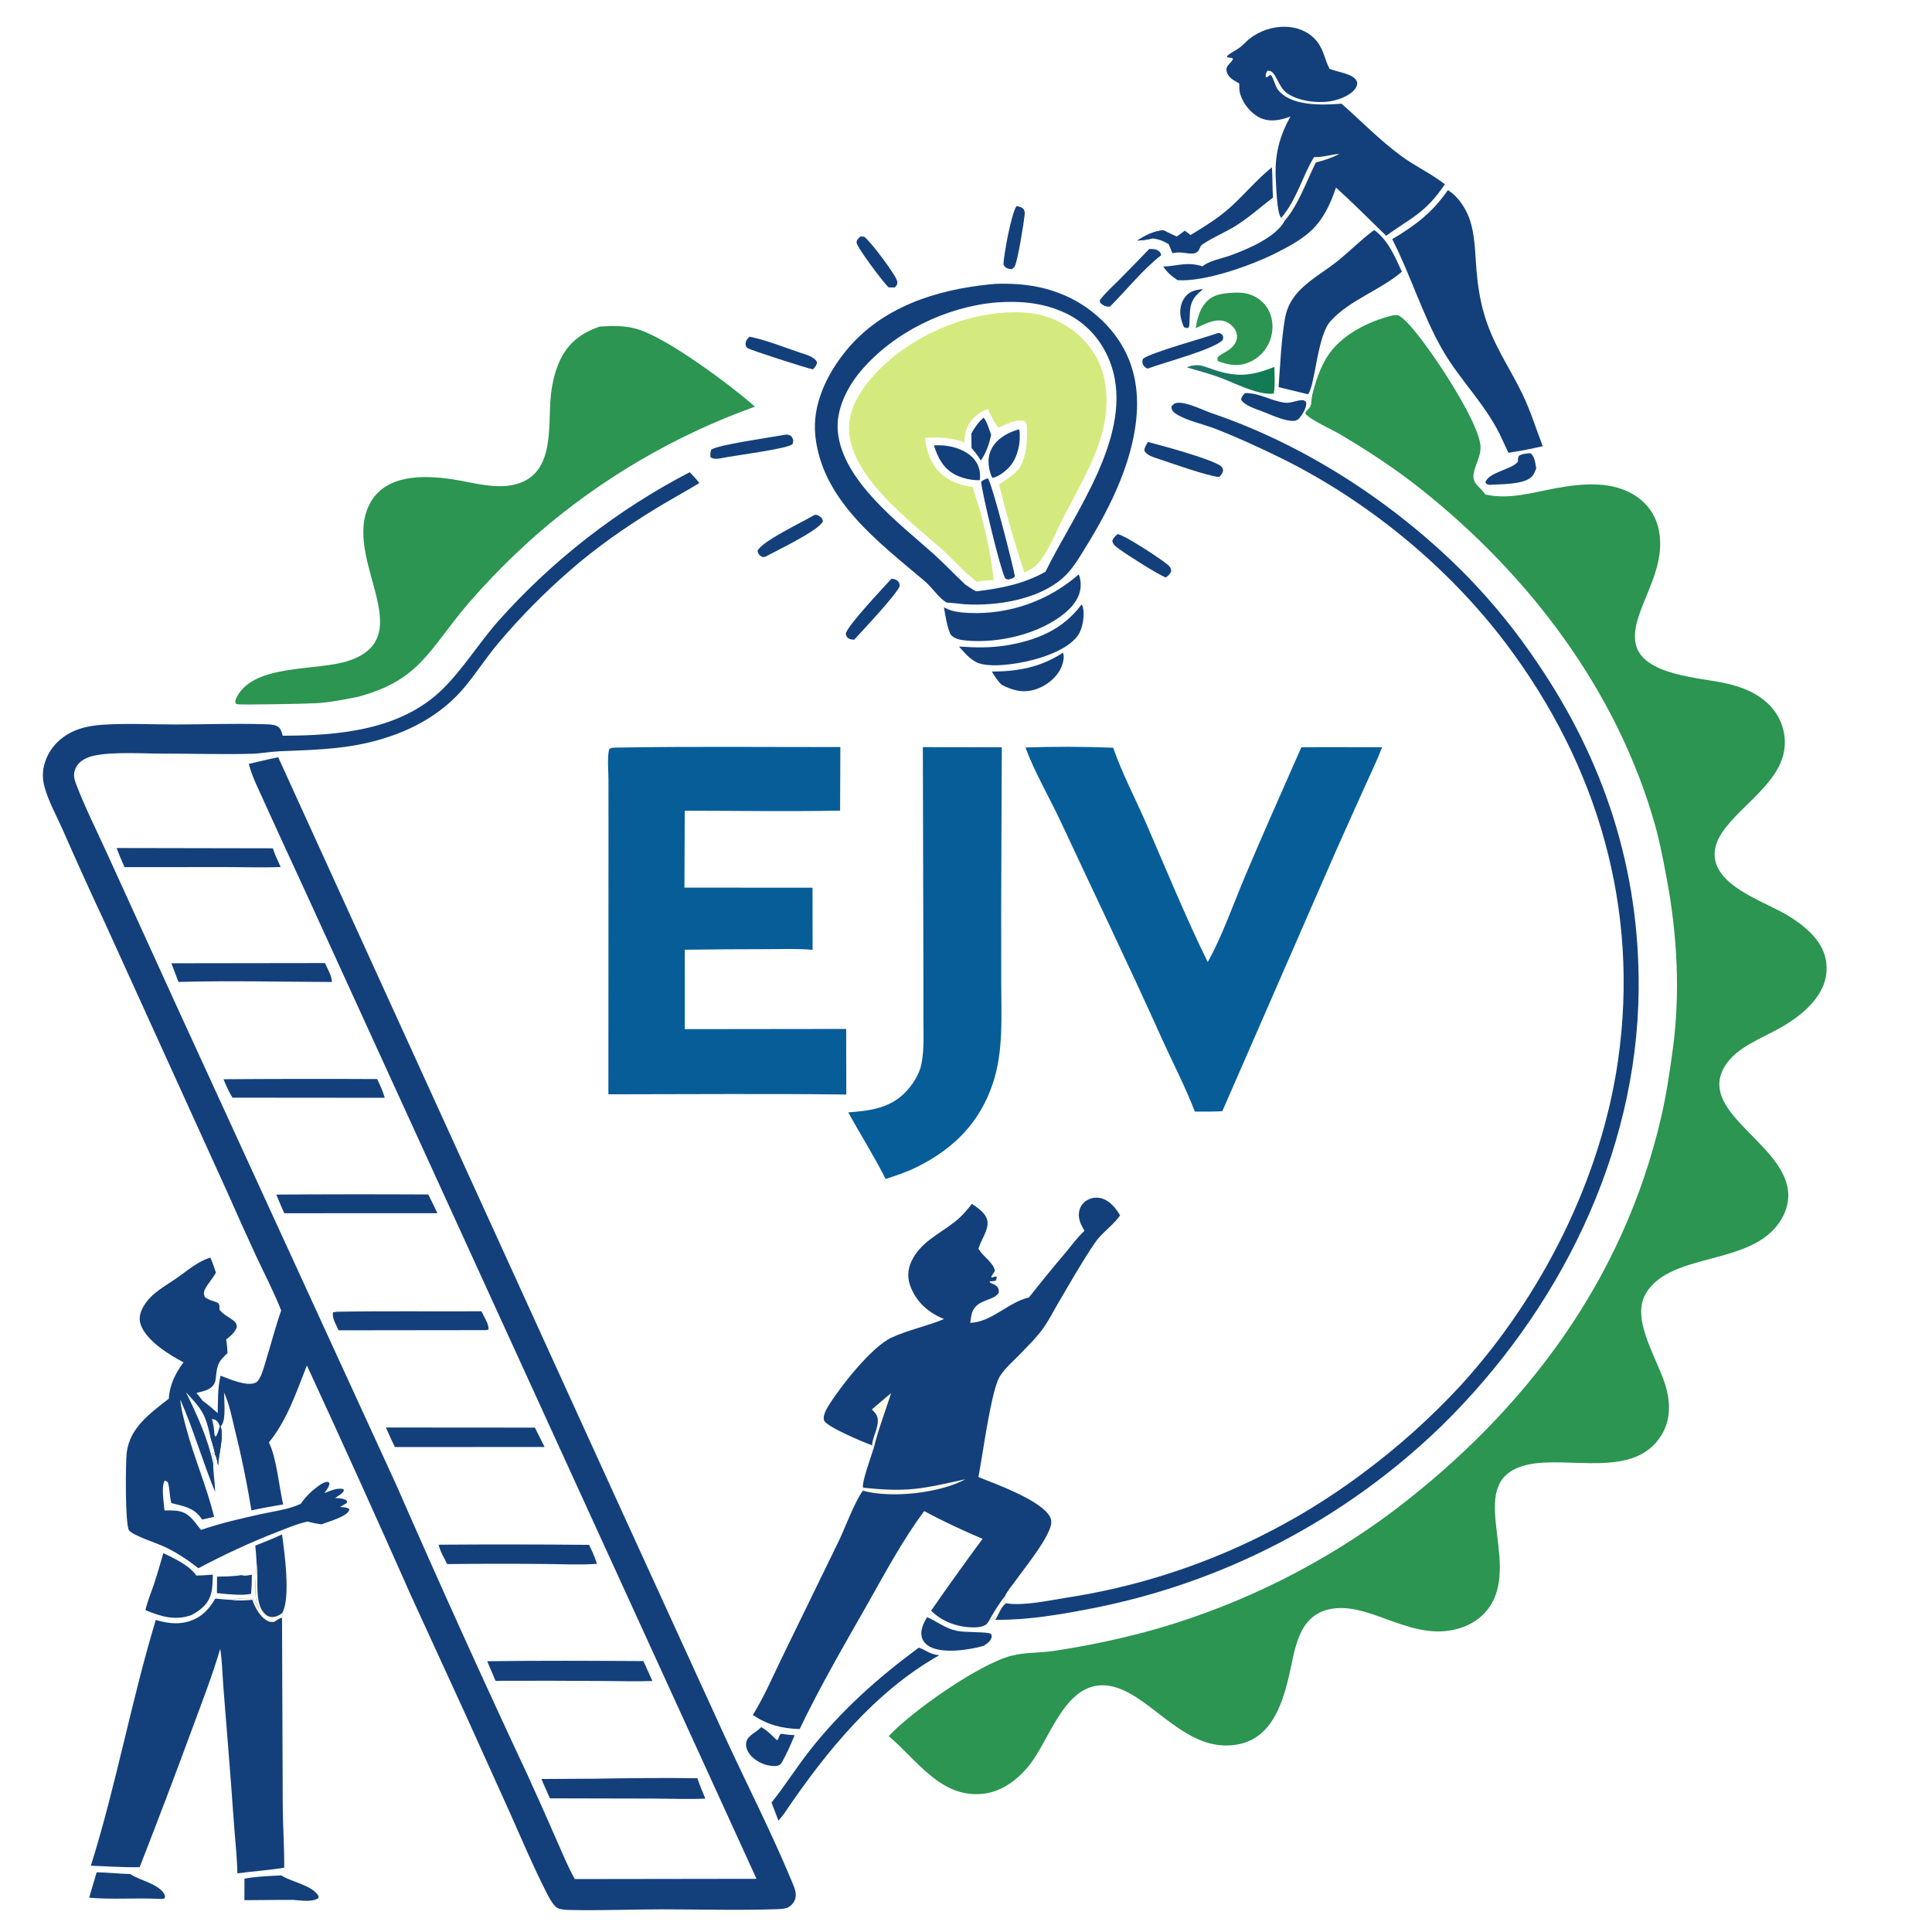 <svg xmlns="http://www.w3.org/2000/svg" style="display: block;" viewBox="0 0 2048 2048" width="1024" height="1024"><defs><linearGradient id="Gradient1" gradientUnits="userSpaceOnUse" x1="1349.6" y1="405.398" x2="1267.53" y2="380.62"><stop class="stop0" offset="0" stop-opacity="1" stop-color="rgb(15,124,80)"></stop><stop class="stop1" offset="1" stop-opacity="1" stop-color="rgb(37,115,112)"></stop></linearGradient></defs><path transform="translate(0,0)" fill="rgb(255,255,255)" d="M 0 0 L 2048 0 L 2048 2048 L 0 2048 L 0 0 z"></path><path transform="translate(0,0)" fill="rgb(43,149,81)" d="M 1476.99 334.151 C 1478.78 334.045 1480.63 334.181 1482.43 334.222 C 1495.65 341.288 1523.57 382.98 1532.8 397.432 C 1543.15 413.638 1569.75 456.755 1569.45 474.64 C 1569.29 484.403 1563.93 492.368 1562.2 501.674 C 1560.12 512.826 1568.77 515.625 1574.03 523.436 C 1574.2 523.687 1574.36 523.944 1574.53 524.198 C 1600.16 529.868 1624.05 522.151 1649.2 517.54 C 1677.77 512.3 1710.44 509.24 1735.61 526.877 C 1746.52 534.525 1754.3 545.488 1757.62 558.424 C 1769.97 606.503 1727.12 648 1733.81 682.077 C 1740.52 716.262 1802.83 718.137 1830.15 724.517 C 1842.29 727.351 1854.19 731.367 1864.64 738.311 C 1878.26 747.367 1887.78 760.085 1890.96 776.342 C 1900.17 823.284 1847.25 849.637 1825.11 883.101 C 1819.26 891.94 1815.91 902.192 1818.42 912.757 C 1825.5 942.495 1873.24 956.698 1896.78 971.435 C 1913.11 981.663 1931.02 996.252 1935.18 1016.08 C 1942.25 1049.73 1914.3 1073.91 1888.26 1088.94 C 1868.43 1100.39 1840.62 1109.84 1828.28 1130.38 C 1800.32 1176.96 1883.68 1208.95 1894.56 1257.28 C 1896.99 1268.08 1895.31 1278.7 1890.41 1288.58 C 1863.03 1343.84 1772.16 1324.8 1744.63 1371.16 C 1727.64 1399.77 1759.56 1443.58 1766.76 1473.27 C 1770.82 1489.97 1770.34 1506.53 1761.04 1521.57 C 1732.14 1568.34 1662.44 1542.75 1619.07 1552.7 C 1549.59 1568.65 1612.48 1652.02 1579.61 1702.45 C 1572.97 1712.64 1562.97 1720.19 1551.65 1724.47 C 1498.47 1744.58 1452.8 1695.72 1408.46 1706.02 C 1375.11 1713.76 1372.6 1750.52 1366.02 1778.05 C 1362.42 1793.12 1357.66 1809.14 1349.48 1822.44 C 1341.3 1835.73 1329.53 1845.49 1313.98 1848.79 C 1269.67 1858.19 1238.73 1821.69 1205.53 1799.87 L 1203.94 1798.83 C 1192.15 1791.43 1178.89 1785.25 1164.6 1786.68 C 1126.59 1790.48 1111.77 1845.84 1090.62 1871.79 C 1078 1887.27 1061.05 1899.95 1040.57 1901.66 C 996.482 1905.34 971.669 1865.2 942.064 1840.36 C 966.924 1813.73 1037.77 1764.07 1071.92 1755.19 C 1086.18 1751.48 1101.99 1752.3 1116.61 1750.08 C 1154.15 1744.54 1191.29 1736.55 1227.8 1726.18 C 1318.29 1699.76 1403.25 1657.19 1478.58 1600.53 C 1617.48 1494.7 1720.4 1357.42 1760.62 1185.51 C 1766.21 1161.63 1769.93 1136.75 1773.21 1112.44 C 1781.25 1052.92 1778.02 991.579 1767.02 932.678 C 1763.4 913.29 1759.88 893.892 1754.52 874.893 C 1714.34 732.353 1621.04 609.623 1506.15 518.373 C 1479.3 497.054 1450.16 477.897 1420.64 460.441 C 1412.6 455.685 1388.52 444.788 1383.65 438.401 C 1384.4 434.497 1387.52 434.008 1389.01 430.921 C 1390.28 428.269 1390.3 421.884 1391.06 418.68 C 1394.3 405.073 1399.15 390.619 1406.53 378.654 C 1421.06 355.087 1450.89 340.375 1476.99 334.151 z"></path><path transform="translate(0,0)" fill="rgb(19,64,123)" d="M 299.674 779.885 C 359.205 779.773 425.386 774.091 469.818 729.862 C 491.329 708.45 507.629 681.79 527.686 658.906 C 585.264 594.156 654.205 540.488 731.102 500.555 C 734.738 504.262 738.193 507.88 741.291 512.07 C 726.446 521.123 711.126 529.359 696.281 538.408 C 663.904 558.145 632.16 580.218 603.6 605.213 C 576.61 628.722 551.456 654.258 528.356 681.599 C 516.207 696.02 505.996 711.751 494.178 726.346 C 467.512 759.28 430.64 777.793 389.943 787.305 C 359.28 794.472 328.02 795.059 296.728 796.351 C 286.651 796.768 276.694 798.751 266.616 799.024 C 235.699 799.862 204.434 798.832 173.479 798.876 C 152.186 798.906 118.736 796.547 98.636 801.285 C 89.405 803.461 81.054 808.417 78.849 818.367 C 77.914 822.589 78.941 826.509 80.429 830.461 C 90.311 856.695 103.422 882.244 114.926 907.813 L 189.323 1071.04 L 420.347 1574.65 C 465.375 1677.65 511.72 1780.08 559.37 1881.89 C 569.997 1905.16 580.415 1928.52 590.62 1951.97 C 596.517 1965.26 602.178 1979.26 609.327 1991.88 L 801.928 1991.61 L 432.566 1183.31 L 320.496 938.113 C 306.946 908.972 293.545 879.761 280.294 850.482 C 274.523 837.449 267.224 823.586 263.751 809.794 C 274.108 807.356 284.47 804.752 294.917 802.729 L 660.118 1603.99 L 770.176 1844.72 C 793.097 1894.16 818.092 1943.18 838.991 1993.5 C 841.652 1999.91 845.359 2007.07 842.55 2014.04 C 841.209 2017.36 838.134 2020.83 834.771 2022.19 C 831.292 2023.59 827.177 2023.69 823.46 2023.82 C 782.569 2025.2 741.199 2023.96 700.247 2023.98 C 668.316 2023.99 636.03 2025.45 604.159 2024.64 C 600.115 2024.54 594.727 2024.37 591.056 2022.6 C 586.115 2020.22 580.713 2008.96 578.253 2004.11 C 564.562 1977.12 552.766 1949.04 540.435 1921.4 L 493.82 1818.17 L 435.946 1691.99 C 399.719 1610.18 362.844 1528.66 325.324 1447.43 C 314.126 1475.66 304.415 1505.39 284.995 1529.13 C 292.991 1544.14 295.98 1576.81 300.15 1594.78 C 288.876 1596.67 277.672 1598.59 266.517 1601.11 C 261.854 1572.2 255.961 1543.49 248.854 1515.08 C 245.695 1502.1 243.114 1488.32 237.471 1476.15 C 237.566 1484.62 239.864 1505.11 234.519 1511.41 C 234.299 1511.67 234.023 1511.87 233.774 1512.11 C 237.812 1522.18 231.642 1541.79 231.202 1553.53 C 230.432 1550.42 229.85 1544.97 228.141 1542.4 L 225.793 1539.64 C 225.606 1541.62 225.713 1542.39 226.05 1544.28 C 226.526 1546.94 226.416 1548.83 225.989 1551.48 C 225.998 1561.46 227.836 1571.58 228.093 1581.63 C 214.729 1549.35 205.215 1515.48 191.088 1483.55 C 191.82 1493.4 194.601 1503.11 197.098 1512.63 C 205.576 1544.95 219.042 1575.53 226.983 1607.93 L 214.208 1610.82 C 206.094 1598.09 195.179 1596.84 181.577 1593.29 C 179.708 1586.02 180 1578.62 178.057 1571.45 C 176.49 1570.07 176.699 1569.92 174.469 1569.63 C 170.696 1576.07 173.846 1593.58 174.342 1601.17 C 178.368 1601.02 182.344 1601.03 186.357 1601.38 C 200.453 1602.62 204.992 1612.07 213.115 1621.77 C 233.802 1614.67 254.764 1609.85 276.081 1605.12 C 289.869 1602.07 306.139 1600.11 318.879 1594.09 C 323.146 1587.56 329.172 1581.47 335.399 1576.77 C 338.79 1574.21 343.747 1570.31 348.234 1570.92 L 349.257 1572.66 C 348.671 1576.56 346.025 1579.62 343.832 1582.78 C 350.124 1580.37 357.272 1576.76 364.12 1578.49 L 364.542 1580.12 C 362.309 1583.8 358.719 1585.63 355.176 1587.9 C 359.627 1588.3 364.44 1588.1 367.922 1591.06 L 367.566 1593.33 C 365.183 1594.67 362.863 1596.03 360.562 1597.51 C 363.912 1597.79 368.038 1597.58 370.449 1599.98 C 370.184 1600.6 369.985 1601.25 369.655 1601.85 C 366.158 1608.09 347.667 1613.17 340.909 1615.82 C 335.753 1615.23 331.173 1614.31 326.198 1612.88 C 315.023 1615.29 304.16 1619.95 293.523 1624.08 C 264.672 1635.29 237.648 1647.95 210.299 1662.39 C 198.488 1653.1 185.137 1644.24 171.307 1638.29 C 164.455 1635.34 141.071 1627.47 136.907 1622.43 C 132.414 1616.98 133.093 1549.89 134.31 1539.9 C 137.553 1513.29 159.32 1498.01 178.895 1482.71 C 179.942 1467.83 185.766 1455.9 194.522 1444.14 C 179.324 1436.07 155.463 1421.51 149.263 1404.44 C 147.073 1398.4 148.076 1392.65 150.93 1387.04 C 158.964 1371.26 174.231 1364.02 188.054 1354.32 C 199.561 1346.25 209.321 1337.36 222.969 1333.1 C 225.378 1338.16 227.038 1343.74 228.931 1349.01 C 225.548 1355.47 219.968 1360.75 216.994 1367.32 C 215.658 1370.27 215.94 1371.86 217.085 1374.8 C 220.778 1378.15 226.463 1379.01 231.032 1381.01 C 233.145 1383.75 232.652 1384.89 232.634 1388.27 C 236.756 1393.82 243.44 1396.35 248.53 1400.77 C 250.603 1402.57 250.81 1404.19 251.091 1406.78 C 248.933 1412.56 244.541 1416.18 239.764 1419.86 C 240.616 1424.67 240.893 1429.47 241.212 1434.34 C 232.018 1442.98 230.459 1445.44 229.041 1458.3 C 228.738 1461.06 228.585 1463.92 227.312 1466.44 C 223.66 1473.67 215.379 1474.67 208.304 1476.59 L 208.302 1476.6 C 210.613 1479.29 212.729 1482.12 214.878 1484.94 C 220.378 1488.8 225.749 1493.5 230.773 1497.97 C 231.128 1484.91 230.684 1471.02 233.795 1458.27 C 242.672 1461.61 261.71 1470.15 271.02 1465.64 C 276.423 1463.02 279.851 1448.85 281.544 1443.44 C 287.207 1425.35 291.742 1407.1 298.069 1389.18 C 290.499 1369.73 280.611 1350.92 271.732 1332 C 261.114 1309.01 250.704 1285.92 240.501 1262.74 L 111.445 978.779 C 95.988 945.815 80.965 912.648 66.38 879.288 C 59.817 864.496 51.484 849.738 47.169 834.132 C 44.244 823.552 45.081 813.604 49.404 803.419 C 55.357 789.393 67.439 778.931 81.543 773.635 C 90.298 770.347 99.68 768.846 108.98 768.234 C 134.416 766.559 160.883 767.979 186.423 767.968 C 217.247 767.955 248.431 766.724 279.216 767.677 C 283.437 767.807 289.235 767.72 293.085 769.426 C 296.265 770.835 297.624 773.144 298.651 776.302 C 299.027 777.486 299.368 778.681 299.674 779.885 z"></path><path transform="translate(0,0)" fill="rgb(255,255,255)" d="M 197.168 1475.88 C 213.91 1493.95 217.65 1498.51 223 1523.13 C 224.884 1529.5 226.961 1535.86 228.141 1542.4 L 225.793 1539.64 C 225.606 1541.62 225.713 1542.39 226.05 1544.28 C 226.526 1546.94 226.416 1548.83 225.989 1551.48 C 220.52 1525.35 208.881 1499.8 197.168 1475.88 z"></path><path transform="translate(0,0)" fill="rgb(19,64,123)" d="M 233.068 1511.74 L 233.774 1512.11 C 237.812 1522.18 231.642 1541.79 231.202 1553.53 C 230.432 1550.42 229.85 1544.97 228.141 1542.4 C 226.961 1535.86 224.884 1529.5 223 1523.13 L 227.348 1520.84 L 228.387 1523.02 C 230.286 1522 232.258 1514.07 233.068 1511.74 z"></path><path transform="translate(0,0)" fill="rgb(255,255,255)" d="M 224.664 1504.18 C 227.343 1504.61 228.935 1505.02 230.677 1507.25 C 231.663 1508.52 232.378 1510.29 233.068 1511.74 C 232.258 1514.07 230.286 1522 228.387 1523.02 L 227.348 1520.84 C 226.945 1515.13 226.317 1509.67 224.664 1504.18 z"></path><path transform="translate(0,0)" fill="rgb(19,64,123)" d="M 1049.63 301.419 C 1057.11 300.499 1065.33 300.68 1072.87 300.951 C 1111.77 302.346 1146.87 316.317 1173.54 345.058 C 1196.96 370.29 1206.68 400.397 1205.19 434.503 C 1202.97 485.218 1177.92 536.261 1151.65 578.737 C 1144.4 590.453 1137.17 603.368 1126.73 612.588 C 1100.44 635.797 1056.5 642.546 1022.75 640.554 C 1016.37 639.83 1009.98 639.219 1003.57 638.721 C 1002.07 637.853 1000.62 636.907 999.288 635.792 C 992.367 629.984 987.298 622.04 980.288 616.097 C 931.324 574.58 871.376 530.496 864.249 461.691 C 860.85 428.87 876.674 396.325 897.03 371.519 C 934.811 325.479 992.179 307.078 1049.63 301.419 z"></path><path transform="translate(0,0)" fill="rgb(255,255,255)" d="M 1056.27 320.572 C 1082.03 318.758 1106.29 320.9 1129.92 332.106 C 1152.84 342.974 1169.53 362.863 1177.77 386.716 C 1203.05 459.882 1138.72 543.684 1108.23 606.095 C 1085.1 619.014 1060.79 623.806 1034.77 626.829 C 1030.55 624.597 1026.79 622.143 1022.92 619.374 C 1011.65 608.766 1001.08 597.443 989.525 587.112 C 953.045 554.483 893.175 509.781 888.148 457.673 C 885.923 434.621 897.76 410.815 912.213 393.624 C 946.907 352.354 1002.68 325.203 1056.27 320.572 z"></path><path transform="translate(0,0)" fill="rgb(212,234,126)" d="M 1063.59 331.409 C 1080.36 330.493 1096.38 330.867 1112.33 336.648 C 1134.63 344.733 1154.62 361.73 1164.62 383.423 C 1177.47 411.314 1173.98 445.616 1163.69 473.661 C 1153.92 500.253 1140.04 523.669 1127.12 548.708 C 1119.09 564.264 1111.95 583.607 1100.64 596.91 C 1096.38 601.927 1091.62 604.155 1085.79 606.831 C 1075.67 576.1 1066.74 544.985 1059.05 513.557 C 1065.74 509.193 1072.72 504.834 1078.24 498.996 C 1087.63 489.081 1089.11 468.257 1088.75 455.163 C 1088.66 452.161 1088.6 448.765 1086.26 446.61 C 1077.49 443.608 1066.56 449.812 1058.65 453.393 C 1053.28 447.32 1050.46 440.653 1047.18 433.326 C 1041.52 435.88 1036.84 438.318 1032.41 442.776 C 1025.05 450.17 1022.34 458.708 1022.37 468.951 C 1016.33 466.825 1010.79 465.393 1004.45 464.59 C 996.475 463.599 988.661 463.743 980.644 464.05 C 981.664 475.85 985.146 487.18 992.483 496.643 C 1001.64 508.456 1016.64 514.564 1031.19 516.31 C 1033.42 525.315 1036.85 534.035 1039.33 542.987 C 1044.95 563.313 1051.54 594.108 1053.27 615.006 C 1047.13 615.07 1041.53 615.559 1035.5 616.732 C 1034.38 615.914 1033.28 615.068 1032.2 614.194 C 1020.41 604.716 1010.2 592.714 998.851 582.612 C 964.85 552.358 904.146 507.159 900.171 458.462 C 898.408 436.853 909.905 416.952 923.45 401.102 C 957.089 361.74 1012.07 335.311 1063.59 331.409 z"></path><path transform="translate(0,0)" fill="rgb(19,64,123)" d="M 1047.09 506.954 C 1051.23 510.701 1074.27 600.997 1075.84 610.95 C 1074.14 613.306 1071.97 613.396 1069.27 614.274 C 1067.02 614.153 1067.15 614.019 1065.41 612.884 C 1060.15 602.733 1041.19 523.499 1040.06 511.019 C 1041.82 508.561 1044.35 508.104 1047.09 506.954 z"></path><path transform="translate(0,0)" fill="rgb(19,64,123)" d="M 989.954 472.101 C 993.307 472.021 996.684 471.941 1000.03 472.216 C 1012.01 473.197 1025.57 477.816 1033.21 487.5 C 1038.26 493.912 1039.49 501.055 1038.67 508.988 C 1030.52 509.385 1020.46 507.12 1013.16 503.493 C 1000.15 497.021 994.166 485.283 989.954 472.101 z"></path><path transform="translate(0,0)" fill="rgb(19,64,123)" d="M 1079.93 455.146 L 1080.65 456.23 C 1082.19 468.641 1079.17 483.611 1071.31 493.461 C 1067.39 498.368 1058.38 505.884 1051.82 506.508 C 1051.15 505.017 1050.49 503.549 1049.99 501.994 C 1047.1 493.095 1046.79 483.515 1051.4 475.136 C 1057.33 464.341 1068.59 458.522 1079.93 455.146 z"></path><path transform="translate(0,0)" fill="rgb(19,64,123)" d="M 1042.66 442.784 C 1046.33 446.796 1048.62 455.666 1050.67 460.862 C 1048.62 470.729 1045.43 479.782 1039.75 488.177 C 1036.85 483.246 1033.63 479.248 1029.86 474.985 L 1029.66 459.488 C 1033.32 453.152 1037.03 447.567 1042.66 442.784 z"></path><path transform="translate(0,0)" fill="rgb(19,64,123)" d="M 1149.56 1304.77 C 1145.66 1297.88 1142.19 1291.23 1144.16 1283.13 C 1145.31 1278.49 1148.31 1274.54 1152.46 1272.19 C 1157.13 1269.52 1162.67 1268.85 1167.83 1270.34 C 1176.68 1272.93 1182.89 1280.75 1187.37 1288.38 L 1186.51 1289.54 C 1178.85 1299.82 1167.54 1307.2 1160.44 1317.72 C 1146.48 1338.39 1133.96 1360.58 1121.29 1382.08 C 1116.14 1390.82 1111.45 1400.34 1105.48 1408.54 C 1098.12 1418.67 1088.66 1427.67 1080.03 1436.71 C 1072.78 1444.29 1062.51 1452.58 1058.25 1462.2 C 1049.59 1481.77 1041.92 1541.14 1037.15 1565.73 C 1056.1 1573.38 1104.89 1590.75 1113.34 1608.53 C 1115.46 1612.98 1114.07 1617.75 1112.25 1622.05 C 1105.07 1639.04 1086.7 1661.33 1075.56 1676.89 C 1072.36 1681.37 1067.75 1686.68 1065.48 1691.65 C 1065.44 1692.16 1065.42 1692.66 1065.36 1693.16 C 1065.14 1695.04 1064.69 1696.1 1063.82 1697.74 C 1065.45 1699.18 1064.54 1698.59 1066.57 1699.5 C 1061.06 1703.39 1058.77 1711.4 1055.22 1717.03 L 1054.24 1716.09 C 1051.55 1715.56 1050.52 1716.88 1048.25 1718.23 C 1047.66 1719.23 1046.93 1720.42 1046.15 1721.26 C 1042.95 1724.67 1035.85 1725.14 1031.46 1725.1 C 1015.07 1724.95 998.586 1719.02 987.027 1707.38 C 1004.81 1681.73 1022.98 1656.35 1041.54 1631.25 C 1020.7 1622.36 999.622 1612.58 979.681 1601.83 C 956.026 1633.66 937.695 1668.53 918.127 1702.93 C 893.816 1745.67 868.9 1788.49 847.691 1832.86 C 828.519 1832.26 814.101 1828.59 798.02 1817.99 C 810.56 1797.73 820.269 1774.7 830.774 1753.32 L 889.082 1633.68 C 895.572 1620.14 906.724 1590.29 914.732 1580.23 L 915.271 1579.69 L 914.943 1576.97 C 912.916 1572.41 924.125 1541.88 926.341 1534.56 L 924.406 1532.09 C 915.918 1529.18 876.65 1512.58 873.713 1506.03 C 871.751 1501.66 875.646 1494.36 877.864 1490.76 C 890.606 1470.03 923.822 1427.66 945.173 1417.86 C 963.055 1409.65 982.503 1405.84 1000.67 1398.28 C 984.556 1391.52 972.593 1381.45 965.683 1365.11 C 961.805 1355.94 961.82 1346.61 965.947 1337.52 C 975.336 1316.83 995.551 1308.28 1012.34 1295.03 C 1019.56 1289.32 1024.63 1283.3 1030.31 1276.12 C 1036.84 1280.77 1045.63 1286.15 1046.76 1294.86 C 1047.95 1304.05 1039.69 1314.73 1037.21 1323.66 C 1037.4 1323.99 1037.59 1324.32 1037.8 1324.65 C 1042.56 1332.31 1052.63 1338.09 1054.67 1346.91 C 1053.56 1349.17 1052.3 1351.03 1050.84 1353.06 L 1051.2 1354.38 C 1052.71 1353.94 1055.21 1352.72 1056.59 1353.4 C 1056.44 1355.42 1056.33 1355.87 1055.31 1357.73 L 1049.03 1358.41 L 1049.44 1359.68 C 1052.82 1361.22 1056.72 1362.26 1058.22 1365.85 C 1058.82 1367.28 1058.8 1368.66 1058.83 1370.18 C 1053.71 1379.2 1036.98 1376.64 1031 1390 C 1029.42 1393.54 1029.12 1398.4 1028.52 1402.25 C 1051.32 1401.49 1068.76 1380.36 1090.72 1375.37 C 1103.61 1358.98 1116.8 1342.83 1130.29 1326.93 C 1136.52 1319.47 1142.33 1311.3 1149.56 1304.77 z"></path><path transform="translate(0,0)" fill="rgb(255,249,233)" d="M 914.943 1576.97 C 962.663 1582.13 977.775 1578.11 1023.48 1568.01 C 996.38 1582.89 944.616 1588.48 914.732 1580.23 L 915.271 1579.69 L 914.943 1576.97 z"></path><path transform="translate(0,0)" fill="rgb(255,249,233)" d="M 924.137 1494.11 C 931.006 1488.38 937.689 1482.34 944.666 1476.76 C 938.529 1495.78 931.088 1515.18 926.341 1534.56 L 924.406 1532.09 C 924.465 1531.51 924.514 1530.93 924.583 1530.35 C 925.714 1520.82 934.303 1507.87 928.593 1499.07 C 927.429 1497.28 925.636 1495.63 924.137 1494.11 z"></path><path transform="translate(0,0)" fill="rgb(255,249,233)" d="M 1048.25 1718.23 C 1053.43 1709.03 1058.92 1699.94 1065.48 1691.65 C 1065.44 1692.16 1065.42 1692.66 1065.36 1693.16 C 1065.14 1695.04 1064.69 1696.1 1063.82 1697.74 C 1065.45 1699.18 1064.54 1698.59 1066.57 1699.5 C 1061.06 1703.39 1058.77 1711.4 1055.22 1717.03 L 1054.24 1716.09 C 1051.55 1715.56 1050.52 1716.88 1048.25 1718.23 z"></path><path transform="translate(0,0)" fill="rgb(7,93,152)" d="M 654.085 792.468 C 732.94 791.103 811.945 791.998 890.816 791.903 L 890.527 859.297 C 835.698 860.341 780.689 859.45 725.837 859.392 L 725.522 940.93 L 861.298 940.998 L 861.394 1006.87 C 845.245 1005.41 828.469 1006.14 812.247 1006.15 C 783.458 1006.17 754.67 1006.37 725.884 1006.75 L 725.935 1036.75 L 725.933 1090.93 L 896.992 1090.72 L 897.126 1160.25 C 813.084 1159.22 728.954 1159.98 644.903 1160.01 L 645.025 891.178 L 644.991 826.435 C 644.989 816.421 643.529 803.825 645.676 794.235 C 648.239 792.128 650.825 792.653 654.085 792.468 z"></path><path transform="translate(0,0)" fill="rgb(43,149,81)" d="M 635.582 346.229 L 639.286 345.989 C 652.046 345.207 664.116 345.34 676.437 349.123 C 708.016 358.817 774.908 408.558 800.279 431.066 C 715.223 461.568 636.605 507.671 568.458 567.009 C 542.736 589.72 518.562 614.127 496.099 640.066 C 454.609 688.843 445.133 721.336 379.029 738.748 C 364.244 741.716 349.824 744.56 334.721 745.478 C 326.805 745.959 252.836 747.467 250.906 746.411 C 250.361 746.113 249.975 745.589 249.509 745.178 C 249.28 742.589 249.926 740.934 251.105 738.691 C 269.862 703.01 336.413 711.817 370.187 700.238 C 446.122 674.205 361.783 591.89 391.941 534.107 C 408.353 502.66 448.673 503.533 478.965 507.977 C 501.854 511.335 527.962 520.194 550.824 512.07 C 587.795 498.932 580.861 451.813 583.76 421.006 C 585.034 407.466 588.108 393.33 594.08 381.042 C 602.939 362.814 616.786 352.717 635.582 346.229 z"></path><path transform="translate(0,0)" fill="rgb(7,93,152)" d="M 1379.46 792.188 C 1407.97 791.695 1436.55 792.228 1465.08 792.063 C 1459.88 805.895 1453.17 819.568 1447.09 833.056 L 1416.49 901.249 L 1295.71 1177.93 C 1286.03 1178.48 1276.28 1178.31 1266.59 1178.35 C 1256.42 1151.85 1242.96 1126.13 1231.29 1100.21 C 1196.86 1023.69 1160.37 948.141 1124.95 872.076 C 1112.57 845.509 1097.29 819.823 1086.99 792.356 C 1117.65 791.309 1149.35 791.402 1179.99 792.622 C 1189.69 820.243 1203.79 847.05 1215.47 873.932 C 1236.6 922.614 1256.85 972.174 1280.21 1019.83 C 1294.82 994.151 1307.63 957.858 1319.43 929.789 C 1338.81 883.704 1359.39 837.987 1379.46 792.188 z"></path><path transform="translate(0,0)" fill="rgb(7,93,152)" d="M 978.259 792.012 L 1061.94 792.133 L 1061.27 966.908 L 1061.34 1042.7 C 1061.4 1077.72 1063.75 1114.62 1052.52 1148.28 C 1038.59 1190.05 1011.03 1217.66 972.193 1236.94 C 961.599 1242.39 950.06 1246 938.802 1249.81 C 926.66 1225.57 912.169 1202.88 899.164 1179.15 C 921.066 1177.59 942.433 1175.04 958.801 1158.79 C 966.895 1150.75 974.593 1139.12 976.77 1127.89 C 979.832 1112.11 978.894 1095.37 978.85 1079.35 L 978.823 1021.65 L 978.259 792.012 z"></path><path transform="translate(0,0)" fill="rgb(19,64,123)" d="M 228.22 1694.57 C 234.345 1695.2 240.484 1695.68 246.631 1696.02 C 253.604 1697.21 260.476 1696.28 267.472 1695.76 C 270.355 1703.9 275.871 1714.46 284.084 1718.34 C 286.329 1719.4 288.125 1719.45 290.54 1719.21 C 293.082 1717.61 296.04 1715.39 298.967 1714.68 L 299.715 1913.65 C 299.868 1935.75 301.41 1957.69 301.294 1979.83 C 284.884 1982.58 268.137 1983.58 251.635 1985.84 C 251.399 1970.06 249.541 1954.15 248.397 1938.41 C 246.224 1907.52 243.879 1876.64 241.364 1845.77 L 236.644 1786.52 C 235.707 1773.64 235.444 1760.61 233.434 1747.84 C 225.078 1776.13 214.334 1803.87 204.099 1831.53 C 185.902 1880.97 167.212 1930.23 148.031 1979.29 C 130.814 1979.61 113.526 1978.35 96.318 1977.74 C 123.195 1892.15 139.134 1803.11 165.12 1717.25 C 176.252 1720.43 187.148 1722.24 198.612 1719.18 C 212.451 1715.48 221.297 1706.64 228.22 1694.57 z"></path><path transform="translate(0,0)" fill="rgb(19,64,123)" d="M 1066.57 1699.5 C 1066.86 1699.55 1067.15 1699.61 1067.45 1699.66 C 1085.12 1702.44 1112.23 1696.54 1130.14 1693.67 C 1244.29 1676.24 1352.36 1630.86 1444.74 1561.59 C 1481.9 1534.03 1516.43 1503.09 1547.89 1469.17 C 1633.66 1375.32 1697.13 1250.26 1715.19 1124.07 C 1738.22 963.142 1693.73 811.371 1596.46 682.263 C 1534.64 600.217 1448.06 529.498 1355.78 484.545 C 1333.36 473.628 1311.01 463.296 1287.73 454.327 C 1275.37 449.564 1260.02 446.451 1248.7 439.988 C 1244.87 437.803 1241.35 435.441 1241.87 430.696 C 1243.98 428.574 1244.68 427.373 1247.8 427.017 C 1257.87 425.867 1275.29 434.875 1285.13 438.227 C 1385.81 472.532 1481.1 535.316 1555.43 610.961 C 1582.69 639.03 1607.38 669.48 1629.21 701.947 C 1700.7 806.597 1738.14 921.866 1737.04 1048.96 C 1735.51 1224.17 1651.84 1390.43 1528.09 1511.56 C 1425.19 1611.25 1295.37 1678.67 1154.63 1705.52 C 1123.06 1711.67 1089.41 1717.26 1057.2 1717.05 L 1055.22 1717.03 C 1058.77 1711.4 1061.06 1703.39 1066.57 1699.5 z"></path><path transform="translate(0,0)" fill="rgb(19,64,123)" d="M 1313.71 88.506 C 1308.1 85.197 1301.91 82.56 1300.3 75.651 C 1299.59 72.619 1300.44 70.896 1302.3 68.562 C 1304.1 66.297 1306.65 64.747 1306.95 61.821 C 1304.9 61.271 1302.97 60.947 1300.86 60.715 L 1300.74 59.459 C 1304.75 55.605 1309.74 53.72 1314.13 50.417 C 1317.83 47.634 1320.86 44.034 1324.48 41.152 C 1335.15 32.752 1348.37 28.234 1361.96 28.341 C 1373.86 28.528 1385.32 32.539 1393.69 41.195 C 1402.9 50.718 1403.7 61.688 1409.26 72.833 L 1410.5 73.362 C 1417.89 76.438 1435.52 78.281 1438.33 86.438 C 1439.18 88.9 1438.44 91.007 1437.19 93.153 C 1432.75 100.754 1419.63 105.628 1411.49 107.129 C 1397.12 109.779 1376.64 107.386 1364.45 98.906 C 1353.8 91.504 1352.86 73.739 1343.61 74.99 C 1341.82 76.951 1341.87 78.907 1341.64 81.416 L 1342.74 81.937 L 1346.81 79.296 C 1349.65 81.448 1351.67 91.013 1354.39 94.696 C 1367.74 112.797 1401.76 111.56 1422.05 109.912 C 1443.07 128.36 1462.21 148.237 1484.78 164.956 C 1499.74 176.03 1516.96 183.927 1531.64 195.286 C 1511.16 225.688 1496.67 230.298 1469.36 249.914 C 1451.8 232.76 1434.4 215.35 1416.22 198.836 C 1402.55 239.248 1387.4 250.944 1350.49 269.249 C 1325.23 281.775 1276.53 299.015 1248.29 296.984 C 1241.86 292.761 1237.53 289.043 1233.12 282.601 C 1249.18 281.837 1258.17 277.173 1274.73 282.314 C 1281.5 276.509 1294.34 274.228 1302.89 271.242 C 1320.22 265.195 1353.12 251.536 1361.74 234.061 L 1360.79 231.896 L 1358.13 230.964 C 1353.61 226.865 1352.73 196.681 1352.34 188.502 C 1351.19 164.402 1356.17 144.49 1367.94 123.538 C 1357.5 127.417 1346.31 129.814 1335.7 124.857 C 1325.86 120.258 1317.77 109.844 1314.63 99.544 C 1313.54 95.974 1313.67 92.199 1313.71 88.506 z"></path><path transform="translate(0,0)" fill="rgb(255,249,233)" d="M 1392.9 166.496 C 1402.16 166.881 1410.82 163.716 1419.97 163.091 C 1411.85 167.465 1403.63 169.829 1394.81 172.312 C 1385.05 191.84 1376.3 217.456 1361.74 234.061 L 1360.79 231.896 L 1358.13 230.964 C 1374.68 211.542 1380.13 187.75 1392.9 166.496 z"></path><path transform="translate(0,0)" fill="rgb(19,64,123)" d="M 1534.81 201.544 C 1545.15 207.691 1553.44 220.243 1557.49 231.403 C 1563.72 248.573 1563.58 267.851 1565.08 285.851 C 1566.42 301.904 1568.76 317.697 1573.32 333.179 C 1582.82 365.433 1599.03 387.492 1613.35 416.697 C 1622.33 435.013 1628.05 454.022 1635.35 472.948 C 1623.35 475.94 1611.17 478.026 1598.97 479.979 L 1592.76 466.639 C 1577.05 430.751 1547.86 403.781 1528.73 370.236 C 1507.56 333.115 1495.34 291.562 1475.8 253.521 C 1500.26 239.043 1518.54 225.182 1534.81 201.544 z"></path><path transform="translate(0,0)" fill="rgb(19,64,123)" d="M 1456.7 243.799 C 1471.29 254.306 1478.86 272.202 1486.04 288.029 C 1463.08 307.775 1430.49 317.991 1410.25 340.617 C 1396.17 356.355 1394.36 407.88 1386.55 417.92 C 1376.17 415.34 1365.78 412.823 1355.38 410.37 C 1357.06 386.788 1358.08 362.398 1361.85 339.06 C 1363.42 329.325 1366.91 320.867 1373.02 313.094 C 1384.83 298.074 1404 288.055 1418.78 276.015 C 1431.6 265.573 1443.37 253.564 1456.7 243.799 z"></path><path transform="translate(0,0)" fill="rgb(19,64,123)" d="M 1143.53 608.837 C 1145.18 612.629 1145.75 617.473 1145.55 621.59 C 1145 632.745 1137.99 642.011 1129.79 649.021 C 1103.08 671.868 1059.12 682.133 1024.67 679.024 C 1018.42 678.461 1011.76 677.559 1007.55 672.498 C 1003.7 663.479 1002.26 653.323 1000.61 643.721 C 1000.97 643.911 1001.32 644.106 1001.68 644.289 C 1002.23 644.568 1002.78 644.83 1003.33 645.108 C 1010.44 648.724 1019.54 649.337 1027.43 649.75 C 1069.96 651.573 1111.54 636.917 1143.53 608.837 z"></path><path transform="translate(0,0)" fill="rgb(19,64,123)" d="M 973.931 1746.57 C 982.707 1749.55 984.245 1753.19 995.589 1754.64 C 927.44 1793.2 875.889 1856.65 832.579 1920.49 C 830.441 1923.87 827.752 1926.9 825.214 1929.99 C 822.801 1923.58 820.347 1917.19 817.854 1910.82 C 831.831 1893.38 843.746 1874.27 857.546 1856.63 C 891.33 1813.43 930 1779.02 973.931 1746.57 z"></path><path transform="translate(0,0)" fill="rgb(43,149,81)" d="M 1305.57 310.405 C 1311.84 310.002 1318.14 309.996 1324.19 311.903 C 1333.39 314.802 1341.05 321.127 1345.27 329.846 C 1349.86 339.323 1349.91 350.872 1346.35 360.688 C 1342.65 370.885 1334.97 379.147 1325.08 383.587 C 1313.04 389.021 1302.75 387.191 1290.93 382.733 C 1290.62 381.413 1290.13 379.891 1291.04 378.626 C 1294.09 374.392 1305.63 372.206 1310.13 362.172 C 1311.74 358.571 1311.62 354.532 1310.01 350.953 C 1307.88 346.201 1303.43 342.479 1298.58 340.724 C 1288.39 337.039 1276.68 343.853 1267.43 347.855 C 1269.17 338.322 1271.3 328.532 1277.86 321.003 C 1285.39 312.353 1294.83 311.089 1305.57 310.405 z"></path><path transform="translate(0,0)" fill="rgb(19,64,123)" d="M 629.483 1885.49 C 666.034 1884.97 702.757 1884.4 739.303 1885.01 C 741.58 1892.36 744.779 1899.49 747.691 1906.62 C 729.73 1907.4 711.49 1906.66 693.5 1906.57 L 582.919 1906.32 L 573.892 1885.82 L 629.483 1885.49 z"></path><path transform="translate(0,0)" fill="rgb(19,64,123)" d="M 516.466 1760.97 C 571.603 1760.23 626.905 1760.47 682.046 1760.81 L 691.597 1781.94 C 674.467 1782.58 657.142 1781.97 639.99 1781.91 C 601.755 1781.63 563.519 1781.57 525.284 1781.74 L 516.466 1760.97 z"></path><path transform="translate(0,0)" fill="rgb(19,64,123)" d="M 465.027 1637.45 C 518.16 1637.04 571.295 1637.09 624.426 1637.61 C 627.791 1644.17 630.535 1650.71 632.794 1657.73 C 614.675 1659.09 595.713 1657.99 577.526 1657.89 C 543.02 1657.55 508.512 1657.59 474.007 1657.98 C 470.955 1651.56 466.369 1644.41 465.027 1637.45 z"></path><path transform="translate(0,0)" fill="rgb(19,64,123)" d="M 123.583 898.94 L 289.235 899.243 C 291.404 906.106 294.537 912.548 297.55 919.07 C 278.606 919.861 259.409 919.163 240.432 919.158 L 131.979 919.186 C 128.986 912.519 126.186 905.768 123.583 898.94 z"></path><path transform="translate(0,0)" fill="rgb(19,64,123)" d="M 409.045 1513.22 L 567.007 1513.33 L 577.279 1533.86 L 418.637 1533.94 C 415.214 1527.17 412.214 1520.12 409.045 1513.22 z"></path><path transform="translate(0,0)" fill="rgb(19,64,123)" d="M 292.928 1266.31 C 346.589 1265.94 400.251 1265.9 453.912 1266.19 C 457.367 1272.71 460.541 1279.31 463.645 1286.01 L 301.349 1286.08 C 298.386 1279.54 295.517 1273.01 292.928 1266.31 z"></path><path transform="translate(0,0)" fill="rgb(19,64,123)" d="M 236.953 1144.04 C 291.236 1143.64 345.522 1143.57 399.806 1143.85 C 402.864 1150.39 405.913 1156.74 407.851 1163.72 L 246.479 1163.58 C 242.615 1157.26 239.651 1150.93 236.953 1144.04 z"></path><path transform="translate(0,0)" fill="rgb(19,64,123)" d="M 181.679 1021.11 L 344.489 1020.89 C 346.785 1026.14 352.246 1035.44 351.729 1040.94 C 297.615 1040.75 243.267 1039.44 189.183 1040.88 L 181.679 1021.11 z"></path><path transform="translate(0,0)" fill="rgb(19,64,123)" d="M 173.127 1646.36 C 183.813 1651.37 201.583 1659.91 208.031 1670.11 C 213.904 1670.11 219.744 1669.62 225.599 1669.21 C 225.348 1675.94 225.515 1683.11 223.646 1689.62 C 220.426 1700.83 212.874 1706.54 203.15 1711.97 C 185.661 1718.33 170.485 1713.53 154.151 1706.83 C 156.111 1697.97 159.902 1689.08 162.815 1680.44 C 166.611 1669.18 169.875 1657.78 173.127 1646.36 z"></path><path transform="translate(0,0)" fill="rgb(19,64,123)" d="M 357.109 1390.51 C 408.169 1389.58 459.306 1390.34 510.38 1390.01 C 512.627 1395.14 518.697 1404.07 517.791 1409.51 L 515.25 1410 L 358.862 1410.19 C 356.692 1404.62 351.427 1397.05 353.135 1391.11 L 357.109 1390.51 z"></path><path transform="translate(0,0)" fill="rgb(19,64,123)" d="M 1262.07 249.124 C 1277.35 239.844 1292.23 230.708 1305.48 218.563 C 1320.12 205.136 1332.74 189.804 1348.32 177.354 C 1348.97 188.024 1348.74 198.748 1349.44 209.386 C 1336.45 219.337 1324.31 230.264 1310.45 239.042 C 1299.01 246.281 1285.89 251.494 1274.77 258.995 C 1271.13 261.451 1272.24 265.302 1268.39 267.603 C 1265.61 269.268 1261.65 268.879 1258.6 268.468 C 1253.64 267.799 1249.79 267.18 1244.73 268.06 L 1242.82 268.378 L 1238.77 258.761 C 1232.95 255.318 1228.17 253.465 1221.46 252.723 C 1216.27 254.268 1210.98 254.573 1205.61 255.016 C 1214.43 249.245 1222.8 245.072 1233.49 244.043 C 1238.1 246.406 1242.71 248.649 1247.46 250.724 L 1255.94 244.521 C 1257.99 246.042 1260.04 247.577 1262.07 249.124 z"></path><path transform="translate(0,0)" fill="rgb(19,64,123)" d="M 1205.61 255.016 C 1214.43 249.245 1222.8 245.072 1233.49 244.043 C 1230.3 248.635 1226.22 250.196 1221.46 252.723 C 1216.27 254.268 1210.98 254.573 1205.61 255.016 z"></path><path transform="translate(0,0)" fill="rgb(19,64,123)" d="M 1146.47 640.734 C 1147.2 641.832 1147.43 642.018 1147.82 643.482 C 1150.1 651.872 1147.68 666.157 1142.93 673.179 C 1131.35 690.286 1098.43 699.768 1079.1 702.882 C 1066.79 704.863 1048.71 707.104 1036.64 702.732 C 1033.5 701.593 1030.51 699.116 1027.82 697.151 C 1023.69 693.554 1020.16 689.405 1016.52 685.329 C 1033.29 686.522 1049.3 686.911 1066.01 684.259 C 1098.05 679.171 1126.99 667.473 1146.47 640.734 z"></path><path transform="translate(0,0)" fill="rgb(19,64,123)" d="M 270.629 1638.43 C 280.164 1634.64 289.671 1630.89 298.973 1626.55 C 301.596 1645.72 308.276 1693.66 299.193 1709.88 L 298.967 1714.68 C 296.04 1715.39 293.082 1717.61 290.54 1719.21 C 288.125 1719.45 286.329 1719.4 284.084 1718.34 C 275.871 1714.46 270.355 1703.9 267.472 1695.76 C 260.476 1696.28 253.604 1697.21 246.631 1696.02 C 252.806 1693.89 260.598 1694.11 267.102 1694.16 C 270.435 1696.22 271.895 1702.05 274.373 1705.44 C 274.385 1705.06 274.517 1704.66 274.408 1704.3 C 273.728 1702.03 272.484 1700.22 271.916 1697.75 C 269.526 1687.37 271.393 1669.11 272.078 1657.93 C 271.758 1651.41 271.275 1644.91 270.629 1638.43 z"></path><path transform="translate(0,0)" fill="rgb(255,249,233)" d="M 272.078 1657.93 C 272.133 1658.25 272.193 1658.57 272.244 1658.9 C 274.562 1673.84 268.486 1702.23 282.64 1712.26 C 285.253 1714.11 288.239 1714.45 291.308 1713.82 C 294.213 1713.23 296.832 1711.62 299.193 1709.88 L 298.967 1714.68 C 296.04 1715.39 293.082 1717.61 290.54 1719.21 C 288.125 1719.45 286.329 1719.4 284.084 1718.34 C 275.871 1714.46 270.355 1703.9 267.472 1695.76 C 260.476 1696.28 253.604 1697.21 246.631 1696.02 C 252.806 1693.89 260.598 1694.11 267.102 1694.16 C 270.435 1696.22 271.895 1702.05 274.373 1705.44 C 274.385 1705.06 274.517 1704.66 274.408 1704.3 C 273.728 1702.03 272.484 1700.22 271.916 1697.75 C 269.526 1687.37 271.393 1669.11 272.078 1657.93 z"></path><path transform="translate(0,0)" fill="rgb(19,64,123)" d="M 102.392 1984.8 C 114.145 1984.76 126.119 1986.35 137.96 1986.52 C 143.806 1990.37 150.534 1992.5 156.906 1995.32 C 162.969 1998.01 172.511 2002.62 174.718 2009.18 C 175.335 2011.01 174.829 2011.11 174.032 2012.69 L 170.018 2012.94 C 144.9 2011.59 119.746 2013.79 94.589 2011.67 C 96.905 2002.66 99.998 1993.81 102.392 1984.8 z"></path><path transform="translate(0,0)" fill="rgb(19,64,123)" d="M 289.854 1988.4 L 298.167 1988.04 C 309.093 1995 330.435 1998.35 337.252 2009.3 C 338.188 2010.8 337.839 2010.4 337.215 2012.31 C 330.325 2016.6 319.097 2014.49 311.25 2014 C 293.868 2013.81 276.481 2014.3 259.096 2014.28 L 259.139 1991.39 C 269.396 1989.61 279.48 1988.95 289.854 1988.4 z"></path><path transform="translate(0,0)" fill="rgb(19,64,123)" d="M 982.8 1714.3 C 994.355 1719.19 1001.22 1725.99 1014.51 1728.8 C 1023.27 1730.65 1047.23 1729.57 1050.39 1731.96 C 1050.97 1733.44 1051.62 1734.13 1051.14 1735.75 C 1049.87 1740.01 1046.31 1742.38 1042.74 1744.62 C 1027.87 1748.94 999.821 1753.3 985.53 1745.51 C 981.507 1743.31 978.355 1739.93 977.153 1735.44 C 975.209 1728.17 979.066 1720.26 982.8 1714.3 z"></path><path transform="translate(0,0)" fill="rgb(19,64,123)" d="M 1126.64 691.929 C 1126.8 692.247 1127.01 692.545 1127.13 692.882 C 1128.66 697.267 1126.25 705.043 1124.2 709.118 C 1119.05 719.371 1108.28 727.468 1097.47 730.847 C 1084.46 734.912 1073.42 731.937 1061.78 725.891 C 1057.38 721.746 1054.57 717.026 1051.45 711.907 C 1079.09 711.741 1103.29 707.339 1126.64 691.929 z"></path><path transform="translate(0,0)" fill="rgb(19,64,123)" d="M 806.868 1830.81 C 813.525 1834.49 817.922 1839.31 823.311 1844.47 L 824.644 1844.1 C 825.46 1841.73 826.026 1839.89 827.611 1837.9 C 832.54 1838.66 837.395 1839.05 842.364 1839.34 C 838.349 1849.03 834.296 1858.37 829.151 1867.53 C 828.645 1868.42 828.22 1869.29 827.481 1870.03 C 825.81 1871.72 823.309 1872.07 821.054 1872.08 C 812.581 1872.14 803.292 1868.29 797.243 1862.38 C 793.544 1858.77 790.689 1854.03 790.831 1848.71 C 791.059 1840.14 800.812 1837.08 806.151 1831.57 C 806.394 1831.32 806.629 1831.07 806.868 1830.81 z"></path><path transform="translate(0,0)" fill="rgb(19,64,123)" d="M 1216.89 468.489 C 1232.84 472.66 1281.08 485.723 1293.3 493.452 C 1295.57 494.89 1295.95 495.981 1296.61 498.496 C 1295.9 501.766 1294.65 503.232 1292.49 505.619 C 1280.27 504.792 1242.09 491.061 1227.62 486.268 C 1222.48 484.566 1215.57 482.728 1213.06 477.714 C 1213.16 474.105 1215.1 471.496 1216.89 468.489 z"></path><path transform="translate(0,0)" fill="rgb(19,64,123)" d="M 1319.86 416.698 C 1335.01 416.372 1347.5 425.093 1362.13 426.889 C 1368.65 427.69 1374.79 423.819 1381.5 424.228 C 1382.69 424.866 1384.32 425.167 1384.57 426.625 C 1385.39 431.224 1381.46 437.931 1378.87 441.373 C 1377.64 442.887 1376.44 444.577 1374.6 445.407 C 1367.06 448.802 1348.08 440.047 1340.52 437.061 C 1333.97 434.471 1318.39 429.857 1315.6 423.447 C 1316.31 419.977 1317.48 419.232 1319.86 416.698 z"></path><path transform="translate(0,0)" fill="rgb(19,64,123)" d="M 829.714 461.258 C 831.184 461.031 833.043 460.586 834.514 460.715 C 836.949 460.928 839.081 462.139 840.102 464.465 C 841.286 467.162 840.943 468.168 840.117 470.785 C 834.766 475.907 776.784 483.095 764.831 485.646 C 763.411 485.908 761.94 486.231 760.487 486.255 C 757.59 486.303 755.223 486.41 753.08 484.441 C 752.887 481.527 752.878 479.529 753.876 476.7 C 761.129 471.446 816.612 463.743 829.714 461.258 z"></path><path transform="translate(0,0)" fill="url(#Gradient1)" d="M 1265.97 387.286 C 1272.35 386.411 1277.44 388.698 1283.32 390.773 C 1309.71 400.079 1324.93 399.21 1350.89 388.933 C 1351.08 398.138 1351.72 408.088 1350.36 417.194 C 1333.32 419.414 1306.89 404.947 1290.77 399.355 C 1280.13 395.663 1269.22 392.664 1258.39 389.562 C 1260.22 387.813 1263.49 387.776 1265.97 387.286 z"></path><path transform="translate(0,0)" fill="rgb(19,64,123)" d="M 1291.48 352.899 C 1293.55 353.103 1293.94 353.651 1295.61 354.793 C 1296.9 357.349 1296.86 357.385 1296.25 360.186 C 1287.79 370.204 1233.29 384.349 1216.66 390.737 C 1214.23 389.862 1212.99 388.944 1211.74 386.598 C 1210.5 384.288 1210.85 382.684 1211.62 380.357 C 1219.29 373.856 1277.16 358.12 1291.48 352.899 z"></path><path transform="translate(0,0)" fill="rgb(19,64,123)" d="M 944.889 613.597 C 947.359 613.601 949.351 613.923 951.299 615.628 C 953.391 617.459 953.489 618.624 953.768 621.175 C 951.043 629.531 913.748 669.095 905.432 678.135 C 903.685 678.025 901.621 677.868 900.036 677.03 C 897.507 675.692 897.228 674.369 896.537 671.869 C 897.938 663.415 937.092 622.227 944.889 613.597 z"></path><path transform="translate(0,0)" fill="rgb(19,64,123)" d="M 1218.23 263.916 C 1221.13 263.884 1224.85 263.891 1227.4 265.519 C 1229.92 267.124 1230.15 267.837 1230.94 270.527 C 1211.2 285.879 1194.4 307.197 1176.67 324.966 C 1173.14 325.306 1170.53 324.559 1167.75 322.26 C 1166.02 320.831 1165.97 320.53 1165.72 318.422 C 1171.47 310.547 1179.41 303.628 1186.28 296.689 C 1197.02 285.853 1207.67 274.928 1218.23 263.916 z"></path><path transform="translate(0,0)" fill="rgb(19,64,123)" d="M 863.303 545.864 C 865.324 545.566 866.727 545.886 868.441 547.028 C 870.895 548.664 871.902 549.78 872.358 552.602 C 868.002 562.429 822.754 583.924 811.453 590.047 C 809.613 590.532 808.579 590.828 806.789 589.693 C 804.643 588.333 803.556 586.638 803.022 584.235 C 805.83 574.431 852.196 552.75 863.303 545.864 z"></path><path transform="translate(0,0)" fill="rgb(19,64,123)" d="M 794.419 356.869 C 812.431 360.48 831.112 368.114 848.585 373.986 C 854.38 375.934 863.164 378.034 866.03 383.801 C 865.836 387.248 863.918 389.034 861.803 391.539 C 856.585 390.827 795.731 371.196 792.577 369.057 C 790.806 367.856 790.401 366.528 790.367 364.451 C 790.314 361.253 792.379 359.017 794.419 356.869 z"></path><path transform="translate(0,0)" fill="rgb(19,64,123)" d="M 1622.26 480.381 C 1626.99 483.635 1627.39 490.958 1628.46 496.292 C 1627.46 499.171 1626.47 502.095 1624.51 504.484 C 1616.65 514.054 1590.67 513.054 1579.16 513.955 C 1576.47 513.383 1576.1 513.707 1574.61 511.447 C 1577.2 500.61 1603.35 497.586 1609.07 489.357 C 1609 486.938 1609.06 485.497 1610.05 483.274 C 1613.46 480.851 1618.2 480.866 1622.26 480.381 z"></path><path transform="translate(0,0)" fill="rgb(19,64,123)" d="M 1184.76 566.118 C 1193.41 568.04 1229.08 591.499 1237.03 597.948 C 1240 600.354 1241.14 601.505 1241.61 605.335 C 1240.35 608.61 1238.56 610.001 1235.88 612.176 C 1226.91 608.735 1194.9 588.273 1185.9 581.667 C 1182.6 579.246 1179.73 577.348 1179.09 573.154 C 1180.28 569.919 1182.27 568.333 1184.76 566.118 z"></path><path transform="translate(0,0)" fill="rgb(19,64,123)" d="M 1077.54 218.428 C 1080.84 218.998 1082.34 219.385 1084.96 221.459 C 1086.18 224.016 1086.45 224.858 1086.18 227.763 C 1085.48 235.185 1078.81 277.075 1075.54 282.675 C 1075.05 283.507 1073.2 284.737 1072.41 285.431 C 1071.07 285.204 1069.53 285.03 1068.23 284.577 C 1065.6 283.662 1064.92 282.624 1063.68 280.238 C 1064.15 269.272 1072.1 226.234 1077.54 218.428 z"></path><path transform="translate(0,0)" fill="rgb(19,64,123)" d="M 912.04 250.697 L 915.925 250.899 C 921.813 254.43 950.206 292.077 951.129 298.381 C 951.591 301.539 950.504 302.235 948.694 304.64 C 946.319 304.808 944.188 304.735 941.828 304.536 C 936.913 300.152 908.192 262.008 908.045 257.225 C 907.947 254.031 910.016 252.803 912.04 250.697 z"></path><path transform="translate(0,0)" fill="rgb(19,64,123)" d="M 256.235 1669.64 C 259.125 1671.06 263.875 1669.69 266.995 1669.24 C 267.016 1676.07 266.748 1682.73 266.156 1689.53 C 259.716 1690.76 253.727 1690.74 247.242 1690.23 C 241.502 1690.02 235.684 1689.28 229.96 1688.76 L 230.084 1671.32 C 238.809 1671.08 247.611 1671.1 256.235 1669.64 z"></path><path transform="translate(0,0)" fill="rgb(19,64,123)" d="M 1274.27 306.364 L 1274.47 307.226 C 1273.39 308.113 1272.32 309.023 1271.28 309.955 C 1259.48 320.388 1261.84 330.069 1260.77 343.51 C 1260.59 345.74 1260.83 346.313 1259.09 347.852 L 1255.13 346.918 C 1253.69 343.782 1252.52 340.337 1251.78 336.967 C 1250.26 330.108 1251.3 321.888 1255.37 316.065 C 1260.51 308.732 1266 307.768 1274.27 306.364 z"></path></svg>
